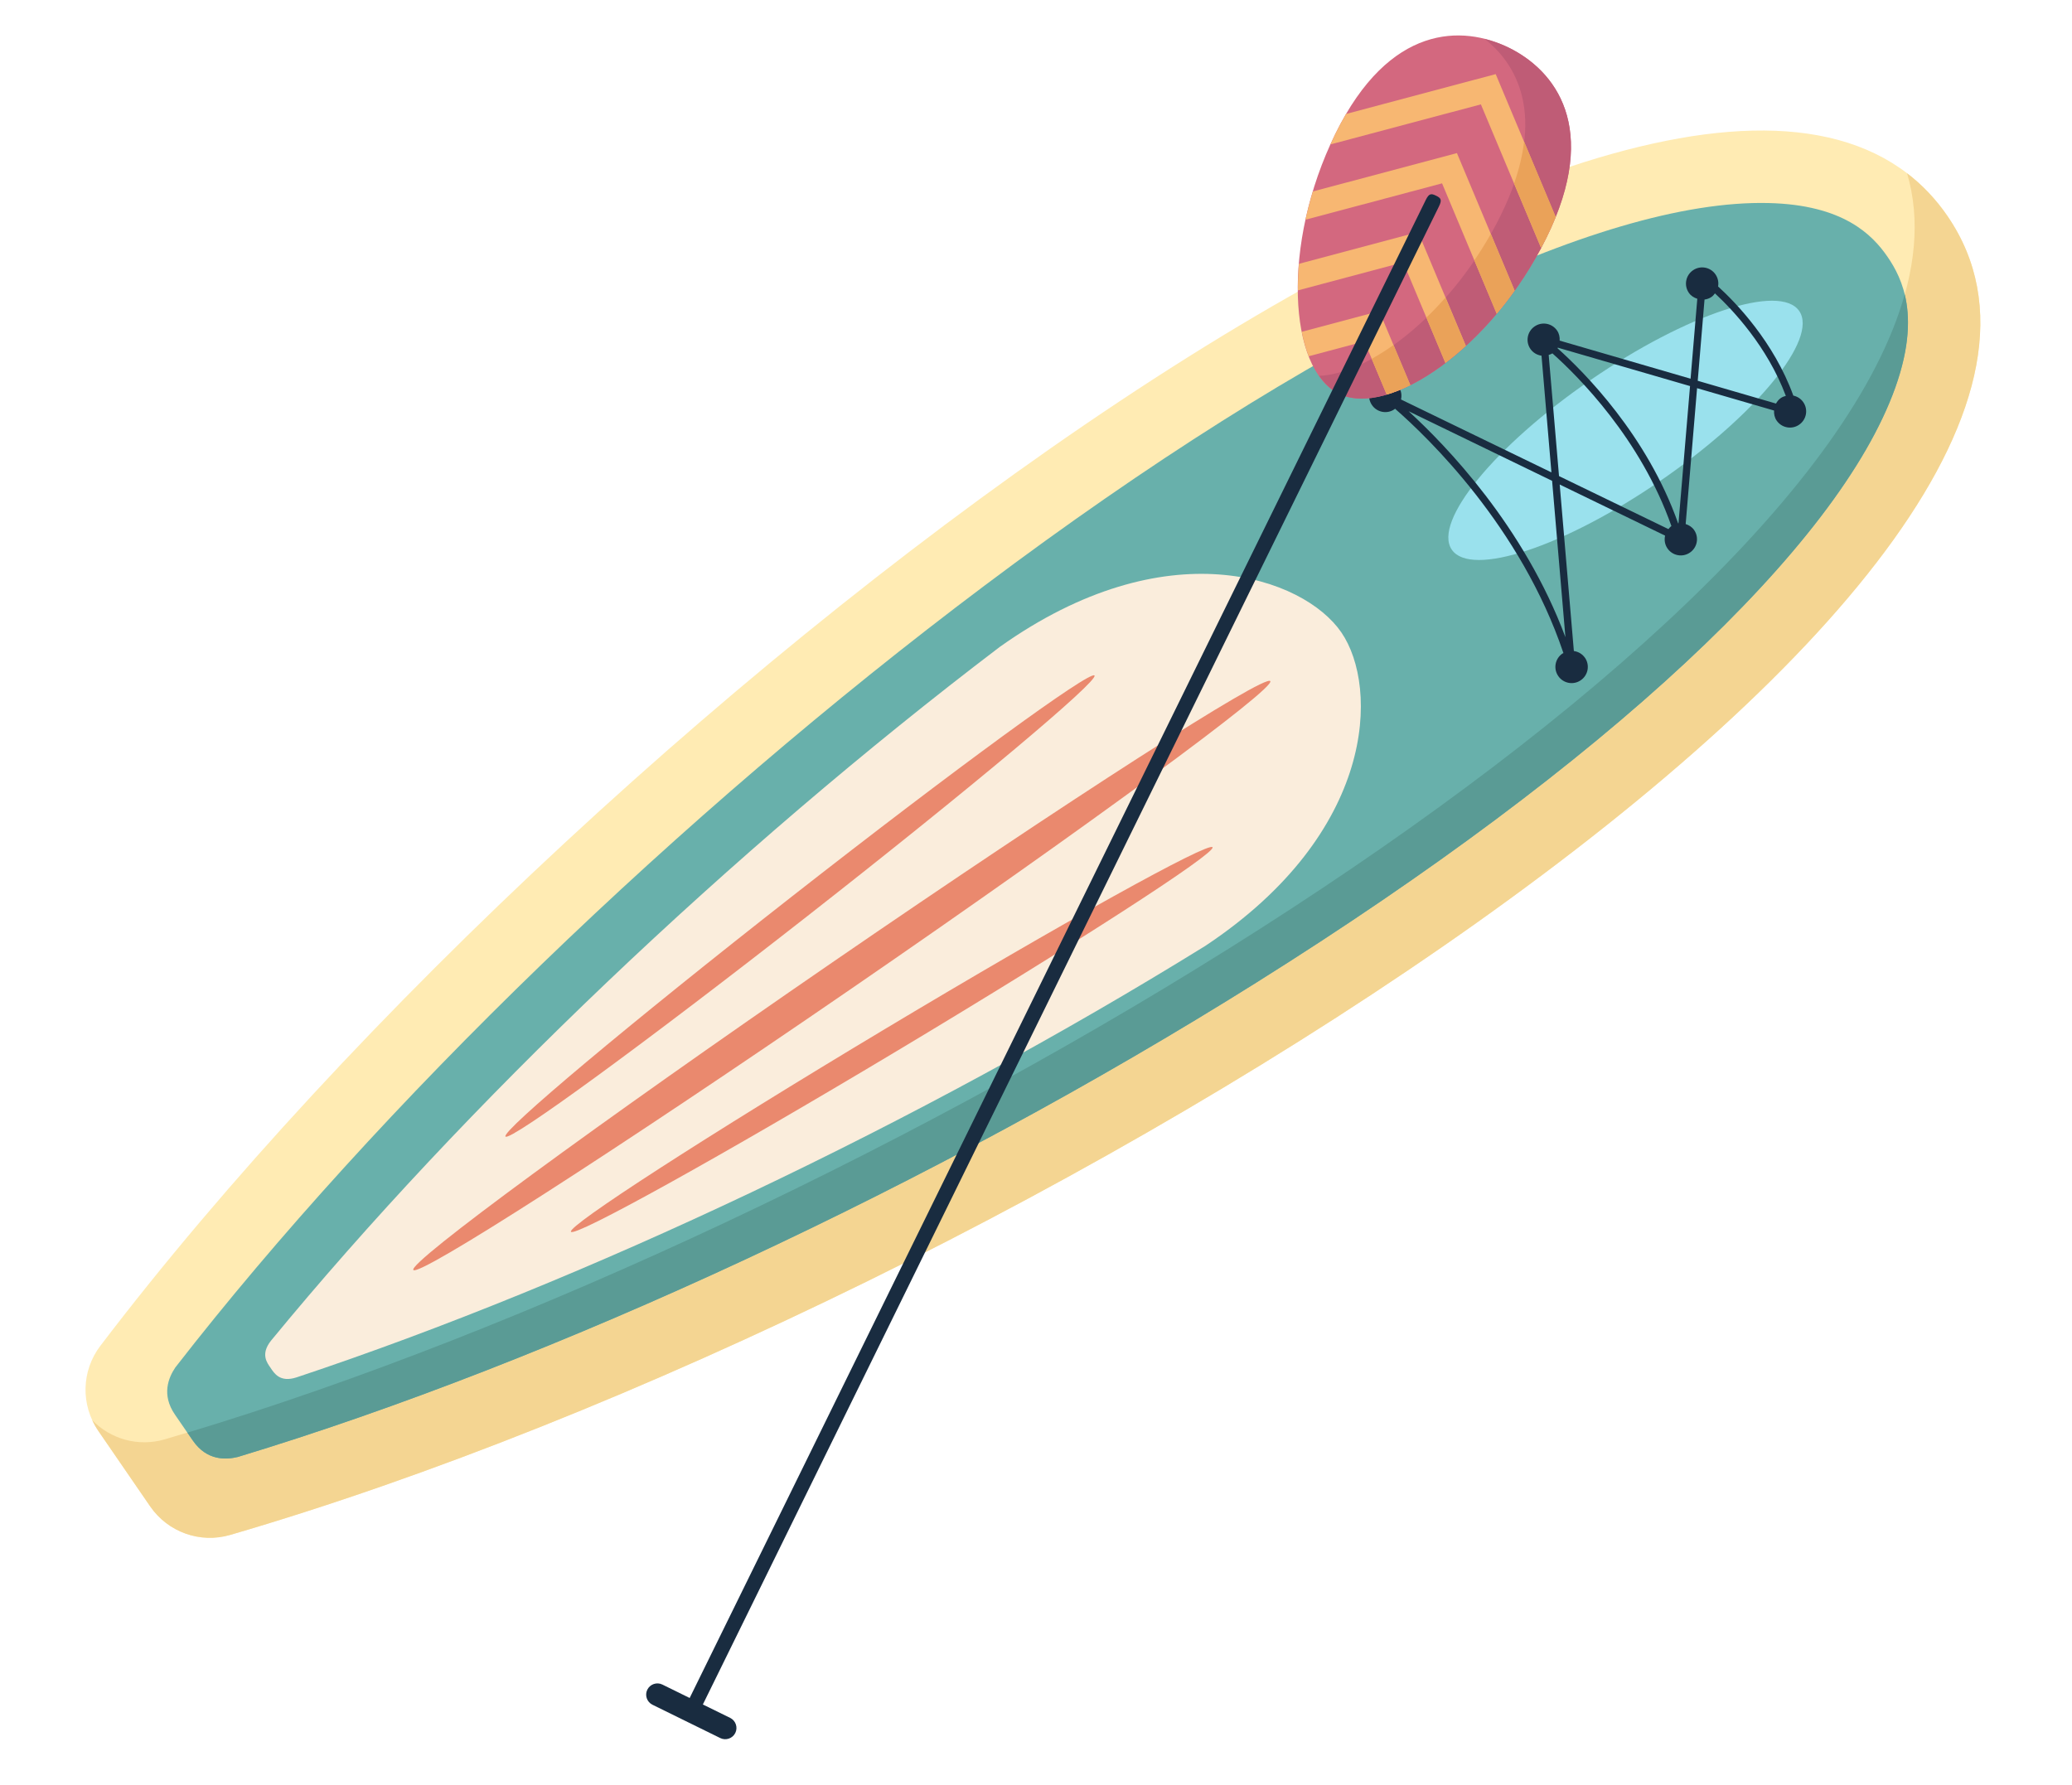 <?xml version="1.0" encoding="UTF-8"?> <svg xmlns="http://www.w3.org/2000/svg" width="383" height="330" viewBox="0 0 383 330" fill="none"><path d="M359.964 39.915C405.175 105.713 188.775 241.14 42.56 283.76C37.001 285.383 31.035 283.257 27.764 278.479L18.169 264.512C14.889 259.744 15.036 253.417 18.549 248.805C110.747 127.602 314.754 -25.873 359.964 39.915Z" fill="#FFEBB3"></path><path d="M359.964 39.915C357.828 36.8 355.332 34.186 352.513 32.029C372.738 100.639 169.72 225.488 30.425 266.099C25.601 267.51 20.472 266.077 17.053 262.553C17.363 263.231 17.731 263.884 18.159 264.513L27.754 278.479C31.034 283.247 36.99 285.383 42.549 283.76C188.774 241.14 405.175 105.713 359.964 39.915Z" fill="#F4D592"></path><path d="M350.336 71.629C354.978 58.598 351.75 51.62 348.919 47.499C346.087 43.379 340.731 37.861 326.9 37.536C295.658 36.785 242.814 62.579 181.912 108.318C125.545 150.65 70.061 204.322 32.407 252.803C31.184 254.617 29.781 257.811 32.342 261.524L35.633 266.312C38.251 270.112 41.817 269.86 43.939 269.351C102.652 251.561 172.592 219.027 232.279 181.611C296.811 141.153 339.835 101.064 350.336 71.629Z" fill="#68B0AB"></path><path d="M232.289 181.61C296.821 141.152 339.844 101.063 350.346 71.628C353.05 64.044 353.079 58.525 352.081 54.411C332.571 124.235 159.596 227.26 34.643 264.85L35.653 266.31C38.27 270.111 41.837 269.858 43.959 269.349C102.672 251.559 172.612 219.025 232.299 181.61L232.289 181.61Z" fill="#5A9B95"></path><path d="M306.884 88.898C289.156 101.088 271.908 106.785 268.358 101.621C264.818 96.465 276.314 82.401 294.053 70.221C311.781 58.032 329.03 52.334 332.58 57.499C336.119 62.654 324.623 76.718 306.894 88.897L306.884 88.898Z" fill="#9AE1ED"></path><path d="M292.971 121.602C292.477 120.886 291.73 120.472 290.922 120.354L288.303 89.574L307.785 99.021C307.606 99.813 307.724 100.655 308.219 101.381C309.152 102.745 311.018 103.094 312.382 102.151C313.746 101.218 314.095 99.352 313.152 97.988C312.759 97.418 312.199 97.081 311.588 96.88L313.697 71.761L327.929 75.896C327.891 76.536 328.016 77.186 328.399 77.747C329.332 79.111 331.198 79.46 332.561 78.517C333.925 77.584 334.274 75.718 333.331 74.354C332.882 73.696 332.206 73.287 331.487 73.133C327.875 63.194 320.884 55.965 317.582 52.96C317.713 52.212 317.568 51.412 317.107 50.735C316.174 49.371 314.308 49.022 312.944 49.965C311.58 50.898 311.231 52.764 312.174 54.128C312.568 54.698 313.127 55.035 313.738 55.236L312.495 70.01L288.296 62.969C288.334 62.329 288.209 61.679 287.826 61.118C286.893 59.754 285.027 59.405 283.664 60.348C282.3 61.281 281.951 63.148 282.894 64.511C283.388 65.227 284.135 65.641 284.943 65.759L286.773 87.329L258.969 73.852C259.148 73.06 259.03 72.218 258.535 71.492C257.602 70.128 255.736 69.779 254.372 70.722C253.008 71.655 252.659 73.521 253.602 74.885C254.535 76.249 256.402 76.598 257.765 75.655C257.804 75.632 257.821 75.59 257.86 75.557C263.95 80.863 281.13 97.391 288.994 120.739C288.936 120.773 288.865 120.778 288.807 120.822C287.443 121.755 287.095 123.621 288.038 124.985C288.971 126.349 290.837 126.698 292.2 125.755C293.564 124.822 293.913 122.955 292.97 121.592L292.971 121.602ZM315.074 55.378C315.515 55.318 315.951 55.177 316.348 54.907C316.619 54.727 316.815 54.48 317.001 54.235C320.264 57.263 326.665 64.016 330.103 73.187C329.785 73.269 329.469 73.382 329.179 73.584C328.782 73.854 328.503 74.217 328.286 74.606L313.817 70.396L315.074 55.378ZM310.262 96.737C310.262 96.737 310.212 96.74 310.192 96.742C304.46 80.488 292.844 68.805 287.906 64.383C287.925 64.351 287.931 64.3 287.949 64.269L312.395 71.374L310.262 96.737ZM286.269 65.618C286.507 65.541 286.735 65.465 286.958 65.328C291.764 69.608 303.302 81.164 308.951 97.251C308.729 97.408 308.57 97.611 308.402 97.815L288.177 88.013L286.269 65.618ZM260.393 76.033L286.9 88.89L289.361 117.798C281.732 97.31 267.324 82.385 260.393 76.043L260.393 76.033Z" fill="#192C40"></path><path d="M50.029 252.901C50.669 253.829 51.714 255.651 54.833 254.629C108.312 236.831 169.726 207.7 222.761 174.888C254.379 153.919 254.9 127.035 247.934 116.899C240.969 106.763 215.685 97.609 184.775 119.613C135.094 157.381 85.873 204.3 50.09 247.855C48.095 250.37 49.388 251.973 50.028 252.891L50.029 252.901Z" fill="#FAEDDC"></path><path d="M157.304 182.821C113.558 212.886 77.337 236.142 76.404 234.778C75.471 233.414 110.165 207.943 153.91 177.878C197.656 147.813 233.877 124.556 234.81 125.92C235.743 127.284 201.05 152.756 157.304 182.821Z" fill="#EA896E"></path><path d="M166.021 194.154C133.269 213.783 106.187 228.805 105.536 227.716C104.884 226.626 130.894 209.824 163.646 190.195C196.398 170.566 223.48 155.543 224.132 156.633C224.783 157.723 198.773 174.525 166.021 194.154Z" fill="#EA896E"></path><path d="M146.45 165.68C116.383 189.217 92.649 209.114 93.436 210.113C94.222 211.113 119.231 192.85 149.298 169.313C179.365 145.777 203.099 125.88 202.313 124.88C201.526 123.881 176.517 142.143 146.45 165.68Z" fill="#EA896E"></path><path d="M278.884 8.81C270.411 4.648 256.846 4.355 246.824 24.767C236.792 45.181 238.187 68.229 247.456 72.782C256.725 77.335 275.817 64.354 285.848 43.941C295.88 23.528 287.357 12.971 278.884 8.81Z" fill="#D3687F"></path><path d="M278.884 8.809C277.523 8.143 276.028 7.596 274.442 7.198C281.159 12.492 285.829 22.662 277.407 39.797C268.897 57.131 253.864 69.056 243.84 69.484C244.871 70.943 246.062 72.087 247.466 72.781C256.735 77.334 275.827 64.354 285.858 43.94C295.89 23.527 287.367 12.971 278.894 8.809L278.884 8.809Z" fill="#BF5C76"></path><path d="M248.819 21.058C248.139 22.218 247.473 23.448 246.824 24.768C246.513 25.406 246.242 26.042 245.952 26.69L273.735 19.294L284.852 45.811C285.184 45.191 285.527 44.581 285.839 43.952C286.488 42.622 287.059 41.348 287.551 40.1L276.473 13.701L248.81 21.069L248.819 21.058Z" fill="#F7B772"></path><path d="M287.561 40.089L281.726 26.181C281.441 28.549 280.857 31.12 279.873 33.92L284.851 45.791C285.183 45.171 285.526 44.56 285.838 43.932C286.486 42.602 287.058 41.328 287.55 40.08L287.561 40.089Z" fill="#EAA259"></path><path d="M242.677 35.396C242.149 37.153 241.69 38.895 241.311 40.621L266.558 33.894L276.66 57.99C277.803 56.637 278.9 55.205 279.963 53.716L269.306 28.301L242.677 35.396Z" fill="#F7B772"></path><path d="M275.576 43.242C274.618 44.937 273.595 46.566 272.527 48.137L276.659 57.99C277.802 56.637 278.9 55.205 279.963 53.716L275.566 43.243L275.576 43.242Z" fill="#EAA259"></path><path d="M240.104 48.772C239.965 50.462 239.905 52.106 239.911 53.685L259.381 48.494L267.174 67.078C268.435 66.122 269.699 65.064 270.948 63.926L262.129 42.901L240.094 48.773L240.104 48.772Z" fill="#F7B772"></path><path d="M267.203 54.998C266.047 56.312 264.866 57.556 263.659 58.712L267.175 67.088C268.436 66.132 269.7 65.074 270.949 63.936L267.204 55.008L267.203 54.998Z" fill="#EAA259"></path><path d="M254.953 57.522L240.624 61.341C240.948 62.979 241.375 64.499 241.913 65.859L252.205 63.115L256.325 72.938C257.734 72.519 259.193 71.944 260.691 71.194L254.953 57.522Z" fill="#F7B772"></path><path d="M256.335 72.938C257.734 72.518 259.193 71.943 260.691 71.194L257.585 63.782C256.233 64.744 254.884 65.595 253.557 66.333L256.336 72.948L256.335 72.938Z" fill="#EAA259"></path><path d="M134.97 317.587L129.922 315.106L265.987 38.154C266.583 36.939 266.348 36.611 265.448 36.176C264.547 35.731 264.143 35.749 263.547 36.964L127.482 313.905L122.433 311.424C121.407 310.917 120.16 311.346 119.653 312.372C119.146 313.399 119.575 314.645 120.601 315.153L133.138 321.316C134.165 321.823 135.411 321.394 135.919 320.368C136.426 319.341 135.997 318.095 134.97 317.587Z" fill="#192C40"></path></svg> 